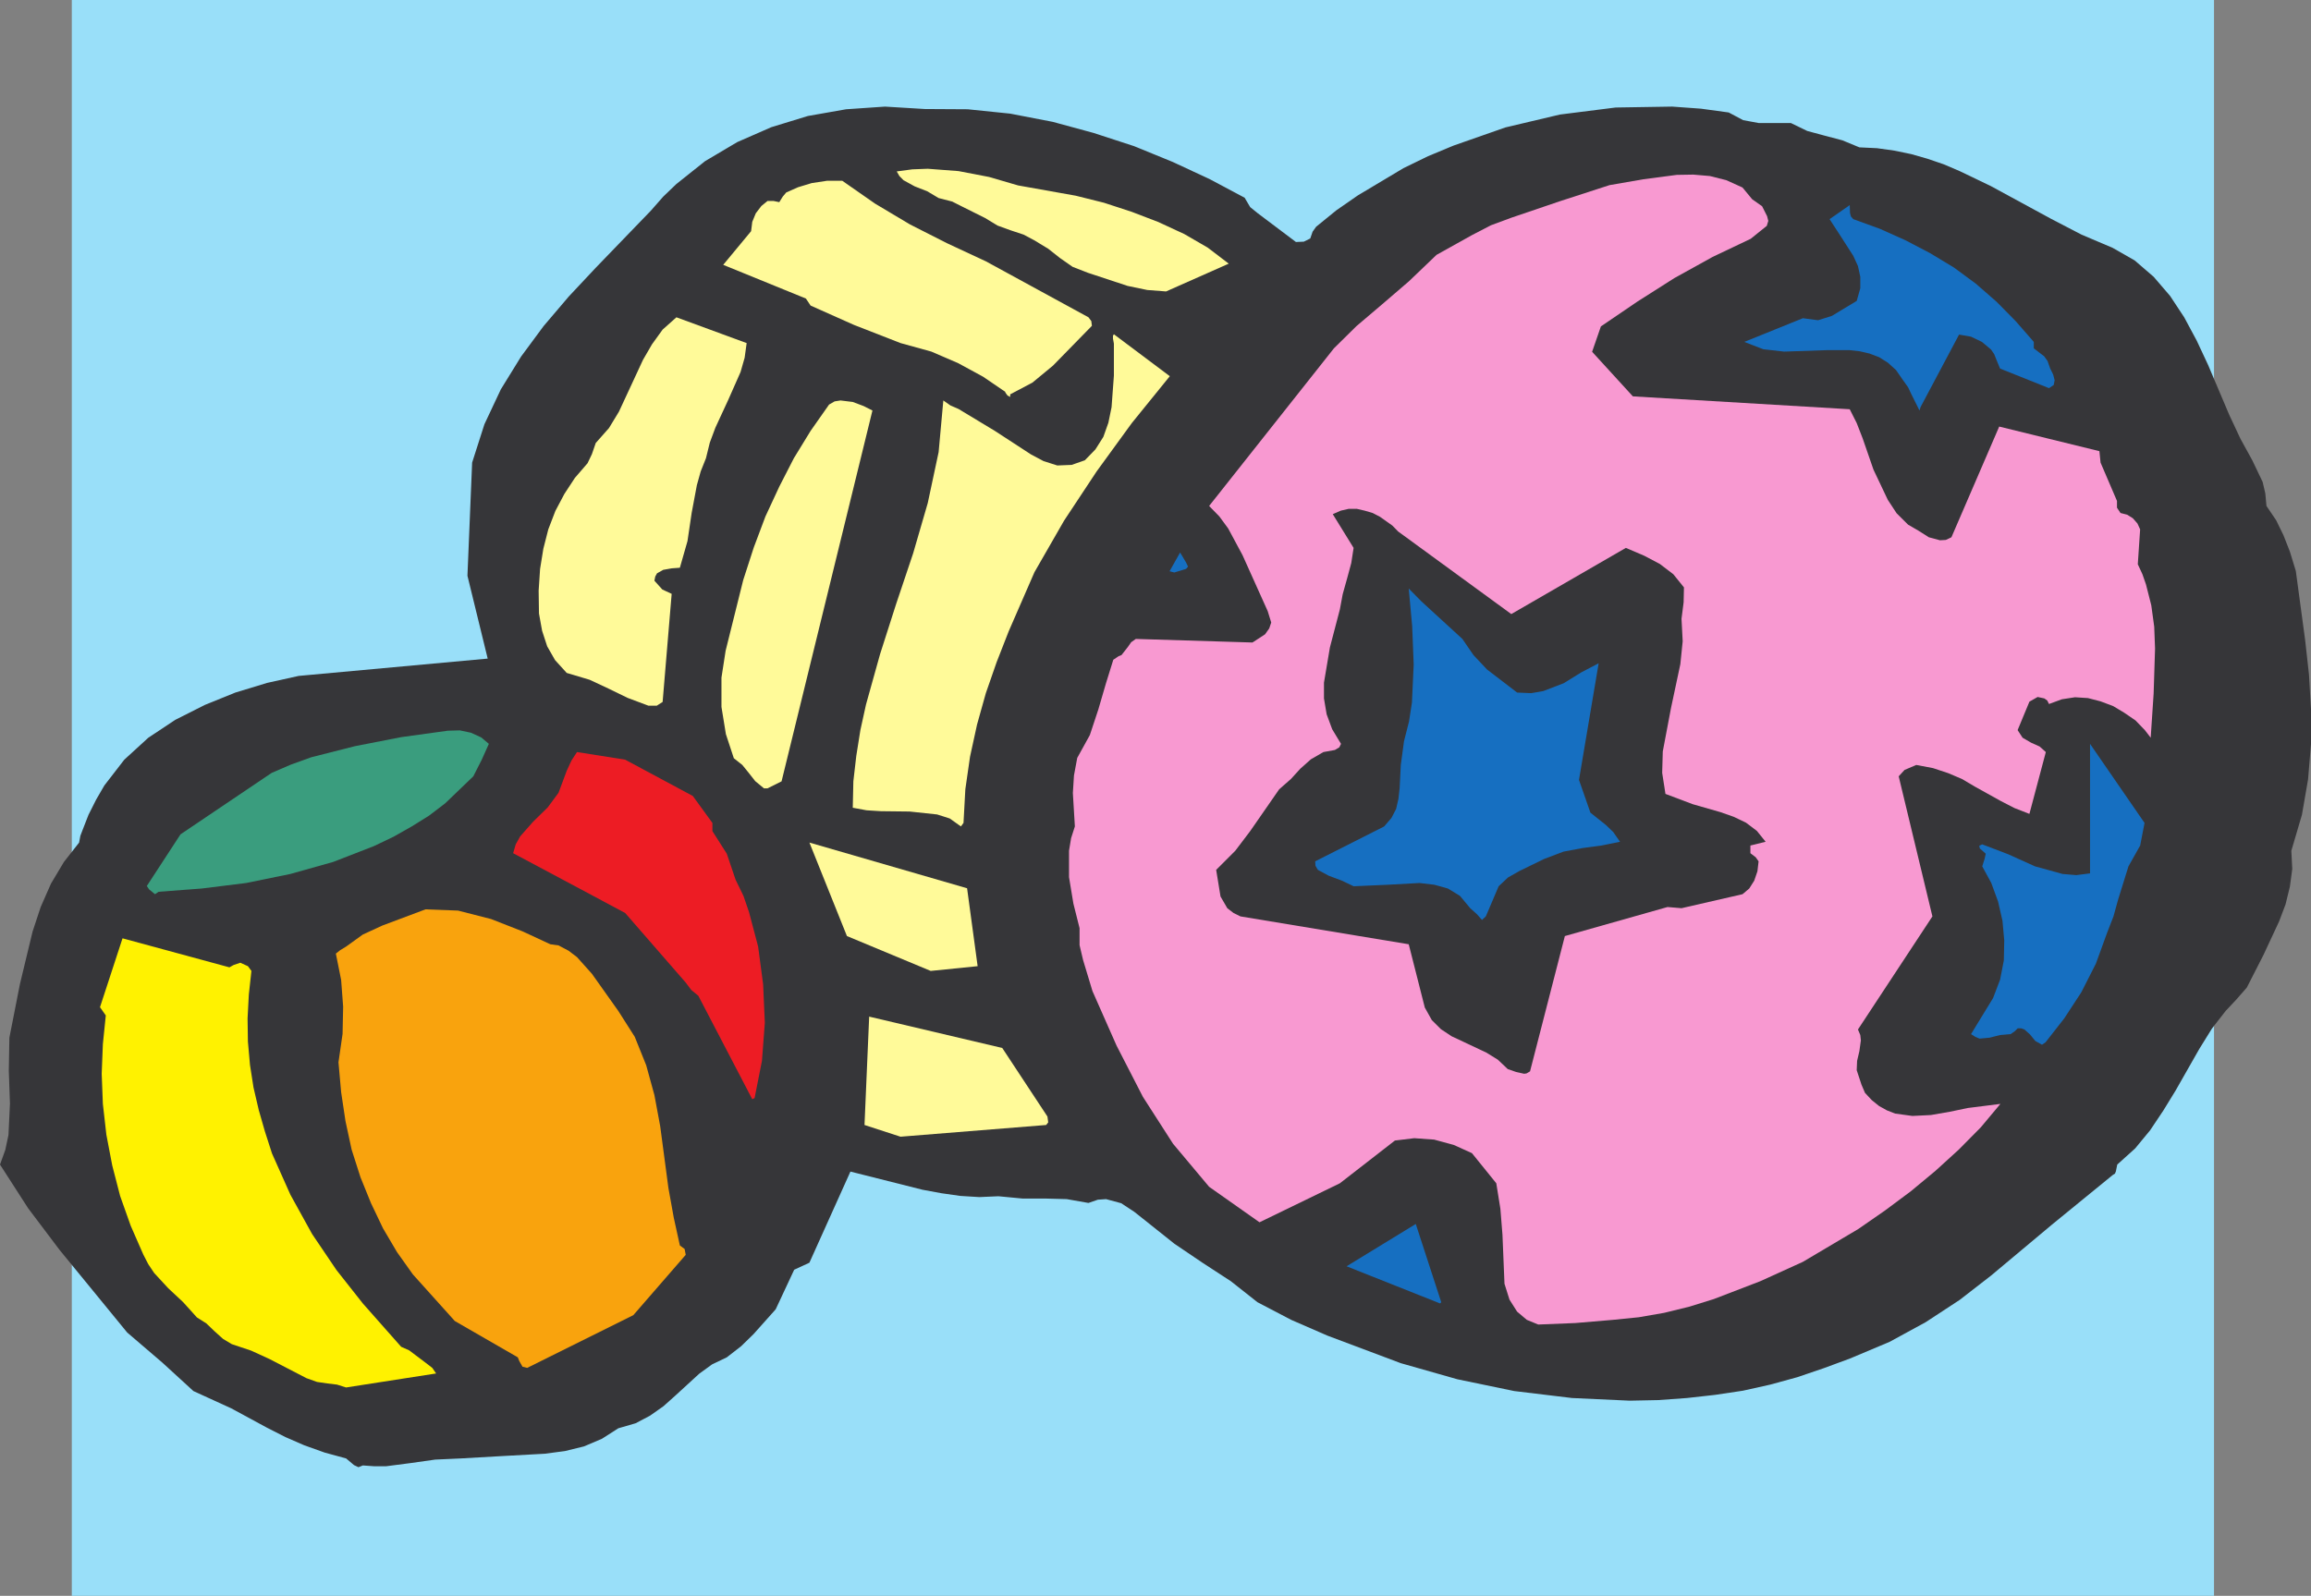<svg xmlns="http://www.w3.org/2000/svg" width="138.664" height="95.777"><rect width="100%" height="100%" fill="#808080" stroke="none"/><path fill="#99dff9" d="M4.309 0h128.535v95.777H4.309V0"/><path fill="#363639" d="m21.77 87.953.703.05h.683l1.465-.19 1.492-.211 1.543-.07 2.535-.145 2.496-.137 1.211-.16 1.145-.281 1.074-.457.985-.63 1.035-.3.867-.457.805-.567.707-.632 1.437-1.317.774-.562.882-.422.86-.668.742-.723 1.332-1.492 1.11-2.375.913-.422 2.461-5.469 4.325 1.09 1.144.211 1.129.16 1.137.07 1.144-.05 1.442.137h1.34l1.316.035 1.305.23.562-.195.492-.035.91.246.778.511.754.598 1.652 1.317 1.691 1.144 1.704 1.11 1.597 1.261 2.024 1.059 2.18.949 4.398 1.652 3.394.965 3.41.707 3.465.418 3.461.16 1.727-.035 1.719-.125 1.671-.187 1.672-.25 1.653-.368 1.62-.445 1.594-.543 1.567-.578 2.375-1 2.164-1.18 2.039-1.336 1.883-1.46 3.656-3.06 3.64-2.972.141-.09.055-.136.082-.407 1.074-.968.899-1.09.789-1.18.742-1.21 1.422-2.497.754-1.215.832-1.07.613-.652.648-.739 1.004-1.968.934-2.004.387-1.024.261-1.066.141-1.059-.055-1.09.637-2.164.367-2.125.176-2.113v-2.09l-.121-2.078-.23-2.074-.56-4.149-.355-1.16-.386-.984-.438-.899-.582-.859-.07-.758-.16-.683-.614-1.286-.722-1.316-.668-1.426-1.266-2.988-.683-1.461-.754-1.406-.848-1.285-.984-1.145-1.141-.984-1.32-.754-1.867-.793-1.829-.95-3.62-1.968-1.864-.895-.95-.406-.968-.332-.984-.281-1.02-.211-1.039-.145-1.055-.05-1.02-.422-1.07-.282-1.039-.28-.984-.477h-1.933l-.93-.172-.867-.461-1.664-.227-1.727-.125-3.39.055-3.344.422-3.27.773-3.113 1.09-1.531.637-1.477.719-2.738 1.636-1.29.895-1.21.984-.211.297-.14.406-.388.192-.472.02-2.309-1.739-.437-.356-.332-.562-2.075-1.105-2.234-1.04-2.32-.949-2.43-.793-2.46-.668-2.548-.492-2.55-.262-2.567-.015-2.394-.145-2.336.16-2.29.403-2.195.672-2.043.894-1.933 1.145-1.72 1.37-.792.759-.738.84-3.325 3.445-1.601 1.707-1.512 1.777-1.351 1.828-1.215 1.969-.985 2.094-.738 2.304-.281 6.79 1.215 4.972-11.344 1.04-1.883.417-1.914.582-1.832.742-1.773.895-1.618 1.074-1.441 1.317-1.195 1.546-.492.848-.458.91-.351.899-.14.367-.075.406-.91 1.16-.777 1.301-.618 1.406-.488 1.477-.758 3.148-.633 3.22-.035 1.983.07 1.97-.09 1.886-.19.894-.317.88 1.687 2.62 1.883 2.497 4.059 4.96 2.113 1.81 1.863 1.706 2.266 1.035 2.148 1.164 1.106.563 1.129.492 1.226.438 1.286.351.476.402.266.125.261-.105"/><path fill="#fff200" d="m20.766 83.273 5.402-.84-.23-.335-.458-.352-.933-.703-.477-.211-2.3-2.602-1.583-2.007-1.46-2.16-1.301-2.356-1.106-2.48-.425-1.32-.368-1.282-.316-1.355L15 63.918l-.125-1.406-.02-1.39.075-1.427.156-1.422-.211-.285-.457-.207-.402.137-.25.14-6.414-1.742L6 60.45l.348.496-.176 1.723-.07 1.777.07 1.809.21 1.848.352 1.843.473 1.832.637 1.793.754 1.723.3.582.352.527.844.914.898.84.824.914.563.356.492.472.508.457.527.317 1.164.39 1.11.508 2.21 1.145.633.226.618.09.582.07.543.172"/><path fill="#f9a30d" d="M31.633 82.098 38 78.934l3.145-3.622-.067-.351-.285-.211-.367-1.672-.32-1.773-.493-3.711-.347-1.867-.493-1.793-.687-1.707-.984-1.547-1.586-2.235-.895-1-.508-.386-.601-.317-.492-.07-1.668-.774-1.883-.738-1.985-.508-1.953-.074-2.582.969-1.18.543-1.003.723-.348.21-.266.211.317 1.582.12 1.602-.034 1.633-.246 1.707.16 1.793.261 1.738.368 1.707.53 1.656.634 1.563.722 1.512.84 1.425.95 1.336 2.515 2.797 3.781 2.18.09.226.191.336.282.07"/><path fill="#f899d1" d="m92.297 79.496 2.23-.09 2.254-.191 1.547-.156 1.531-.266 1.512-.371 1.457-.453 2.797-1.075 2.55-1.16 3.321-1.968 1.602-1.11 1.562-1.164 1.477-1.226 1.394-1.27 1.317-1.332 1.18-1.41-1.954.246-1.09.227-1.125.195-1.109.055-1.035-.141-.492-.192-.477-.265-.437-.352-.407-.437-.21-.492-.286-.868.024-.562.136-.578.09-.649-.035-.32-.14-.332L115.948 55l-2.023-8.406.351-.383.703-.3 1.004.19.91.301.829.352.773.457 1.547.86.824.425.902.352.985-3.711-.371-.332-.512-.23-.512-.298-.297-.457.707-1.707.493-.281.402.086.176.125.105.21.774-.284.789-.121.777.05.754.196.758.285.668.402.668.457.562.582.352.457.176-2.656.085-2.691-.05-1.317-.176-1.285-.317-1.246-.214-.617-.278-.598.14-2.094-.16-.351-.277-.317-.336-.21-.406-.106-.21-.316v-.407l-.985-2.3-.07-.688-6.012-1.476-2.867 6.644-.336.16-.352.02-.668-.18-.633-.402-.613-.356-.687-.683-.528-.805-.86-1.813-.651-1.882-.356-.914-.418-.829-13.012-.773-2.445-2.676.527-1.523 2.2-1.496 2.214-1.407 2.286-1.265 2.289-1.09.965-.777.09-.297-.071-.282-.3-.597-.598-.422-.579-.703-.968-.438-.985-.25-1-.086-.988.016-2.023.266-2.02.351-2.973.965-2.898.984-1.234.457-1.125.582-2.145 1.196-1.652 1.582-1.617 1.39-1.532 1.301-1.355 1.336-7.488 9.461.617.633.527.719.86 1.601 1.511 3.36.211.683-.121.356-.25.351-.754.492-7-.214-.277.195-.196.281-.386.492-.176.07-.316.212-.438 1.406-.457 1.566-.512 1.547-.757 1.371-.196 1.055-.066 1.055.12 2.003-.226.704-.125.757v1.582l.262 1.586.371 1.477v1.02l.211.894.563 1.863 1.445 3.27 1.582 3.078 1.809 2.816 2.164 2.582 3.023 2.13 4.82-2.34 3.305-2.567 1.16-.14 1.195.085 1.176.32 1.09.493 1.461 1.808.246 1.532.125 1.562.121 2.938.301.953.457.719.582.492.684.281"/><path fill="#166fc1" d="m86.477 78.156-1.528-4.695L80.797 76l5.61 2.23.07-.074"/><path fill="#fffa99" d="m54.031 68.223 8.742-.703.122-.157-.047-.351-2.711-4.114-7.985-1.882-.28 6.504 2.16.703"/><path fill="#ed1c24" d="m45.277 65.902.442-2.234.172-2.281-.102-2.309-.3-2.266-.548-2.074-.332-.968-.472-.97-.528-1.562-.863-1.355v-.492l-1.176-1.618-4.062-2.18-2.887-.456-.332.508-.285.617-.492 1.32-.649.879-.879.86-.773.878-.266.477-.156.531 6.719 3.586 3.637 4.18.335.445.422.348 3.235 6.207.14-.07"/><path fill="#363639" d="m91.453 64.445.14-.02.212-.124 2.09-8.121 6.16-1.742.84.07 3.66-.84.402-.34.3-.473.192-.562.07-.598-.175-.246-.317-.242v-.46l.914-.227-.527-.653-.652-.492-.735-.352-.797-.28-1.664-.477-1.636-.618-.196-1.261.036-1.285.492-2.602.562-2.64.14-1.372-.07-1.351.126-.985.02-.898-.638-.79-.808-.616-.934-.493-1.105-.472-6.875 3.972-6.79-4.957-.347-.355-.742-.527-.438-.227-.476-.14-.473-.11h-.492l-.477.11-.476.21 1.25 2.024-.14.91-.247.914-.266.95-.171.917-.598 2.285-.356 2.11v.949l.16.95.333.898.53.879-.105.21-.265.157-.688.125-.754.437-.632.563-.563.617-.703.617-1.742 2.512-.895 1.18-1.144 1.144.261 1.598.407.703.37.285.419.207 10.097 1.672.965 3.8.422.755.547.543.633.421.683.32 1.41.665.684.422.598.566.508.176.476.105"/><path fill="#166fc1" d="m122.523 62.703.211-.144 1.125-1.438 1.024-1.566.875-1.723.672-1.848.382-.984.282-1.02.617-1.984.703-1.25.262-1.355-3.27-4.746v7.773l-.828.105-.824-.07-1.652-.457-1.602-.723-1.563-.597-.18.086.036.16.355.316-.07.317-.14.441.543 1 .406 1.11.265 1.16.106 1.175-.024 1.2-.226 1.16-.422 1.105-.648 1.059-.672 1.101.25.16.261.11.598-.055.633-.16.637-.055.261-.187.157-.16h.21l.196.07.336.297.316.39.403.227"/><path fill="#fffa99" d="m55.844 58.273 2.816-.285-.633-4.676-9.46-2.742 2.25 5.61 5.027 2.093"/><path fill="#166fc1" d="m89.152 55 .77-1.809.562-.527.688-.39 1.476-.72 1.16-.44 1.126-.212 1.16-.156 1.11-.226-.407-.583-.438-.421-.93-.739-.687-1.968 1.18-7-1.04.543-1.054.652-1.23.473-.723.125-.844-.036-1.808-1.386-.813-.864-.664-.968-2.45-2.246-.769-.778.207 2.27.09 2.285-.105 2.285-.176 1.145-.3 1.175-.192 1.426-.07 1.39-.07.634-.141.617-.282.543-.437.508-4.137 2.093.016.266.144.246.653.352.789.296.703.336 2.039-.09 1.918-.105.894.106.809.226.723.442.613.738.41.367.297.34.23-.215"/><path fill="#3a9d7e" d="m9.516 53.523 2.582-.195 2.672-.332 2.656-.543 2.57-.723 2.441-.949 1.176-.562 1.09-.617 1.04-.649.968-.738 1.687-1.621.508-1 .426-.95-.46-.386-.614-.281-.668-.141-.723.02-2.797.386-2.777.543-2.617.664-1.235.446-1.14.492-5.469 3.687-2.023 3.102.14.207.352.285.215-.145"/><path fill="#fffa99" d="m57.812 49.39.11-2.019.281-1.953.422-1.934.527-1.882.649-1.864.722-1.847 1.547-3.551 1.778-3.094 1.953-2.953 2.11-2.902 2.28-2.813-3.355-2.516-.055.086v.176l.055.301v1.918l-.14 1.898-.192.934-.3.844-.477.754-.633.652-.79.277-.863.035-.824-.261-.758-.403-2.164-1.41-2.18-1.316-.492-.215-.421-.297-.282 3.098-.652 3.058-.879 3.024-1.02 3.039-.964 3.012-.844 3.023-.336 1.531-.246 1.547-.176 1.527-.035 1.586.828.153.86.054 1.726.02 1.648.176.758.242.668.476.156-.21M46.05 47.316l.845-.421 5.453-22.258-.528-.266-.652-.246-.734-.09-.356.055-.332.191-1.11 1.582-1.003 1.637-.875 1.707L45.926 31l-.7 1.863-.632 1.953-1.055 4.239-.25 1.617v1.754l.266 1.637.476 1.445.508.402.387.477.386.492.528.437h.21m-7.136-4.961h.492l.352-.226.543-6.488-.563-.262-.472-.527.05-.25.106-.192.371-.21.508-.09.492-.036.457-1.597.25-1.688.313-1.672.23-.824.316-.793.23-.934.333-.894.773-1.672.739-1.672.246-.86.12-.878-4.214-1.547-.828.738-.637.883-.539.93-.48 1.035-.965 2.078-.598.984-.793.895-.23.668-.262.547-.758.879-.633.965-.539 1.02-.426 1.108-.296 1.16-.196 1.212-.086 1.304.02 1.371.187 1.035.305.934.473.828.699.77 1.375.41 1.16.543 1.125.547 1.25.468"/><path fill="#166fc1" d="m70.457 34.36.707-.215.121-.137-.12-.25-.356-.598-.633 1.125.281.074m44.785-9.937 2.305-4.34.719.125.652.313.547.457.191.28.14.352.212.512 2.937 1.176.282-.192.054-.285-.09-.347-.175-.352-.16-.457-.208-.285-.617-.473v-.386l-1.09-1.25-1.144-1.16-1.246-1.087-1.32-.972-1.426-.86-1.477-.773-1.527-.684-1.602-.582-.14-.16-.055-.207-.016-.476-1.21.843.699 1.075.722 1.125.282.617.14.644v.688l-.215.758-1.488.898-.828.262-.914-.121-3.516 1.422 1.14.44 1.25.142 2.618-.09h1.29l.628.07.598.14.562.212.528.332.492.445.422.61.3.421.211.445.473.95.07-.215"/><path fill="#fffa99" d="m60.613 23.668 1.332-.703 1.235-1.02 2.336-2.39-.036-.285-.171-.227-6.157-3.36-2.34-1.09-2.214-1.124-2.09-1.246-1.973-1.375h-.898l-.93.14-.824.25-.707.313-.211.25-.207.332-.34-.07h-.367l-.367.3-.336.438-.211.512-.07.562-1.673 2.02 4.961 2.023.282.422 2.601 1.16 2.793 1.09 1.852.512 1.617.699 1.492.812 1.34.914-.023.016.144.195.16.086v-.156m9.352-6.176 3.762-1.668-1.266-.965-1.402-.812-1.551-.719-1.598-.613-1.672-.547-1.691-.422-3.461-.617-1.742-.508-1.828-.351-1.848-.141-.93.035-.933.125.16.277.246.25.668.368.758.297.683.406.813.21.629.317 1.34.668.753.457.774.281.789.262.633.336.844.512.707.558.757.528.91.355 2.391.79 1.18.245 1.125.086"/></svg>
